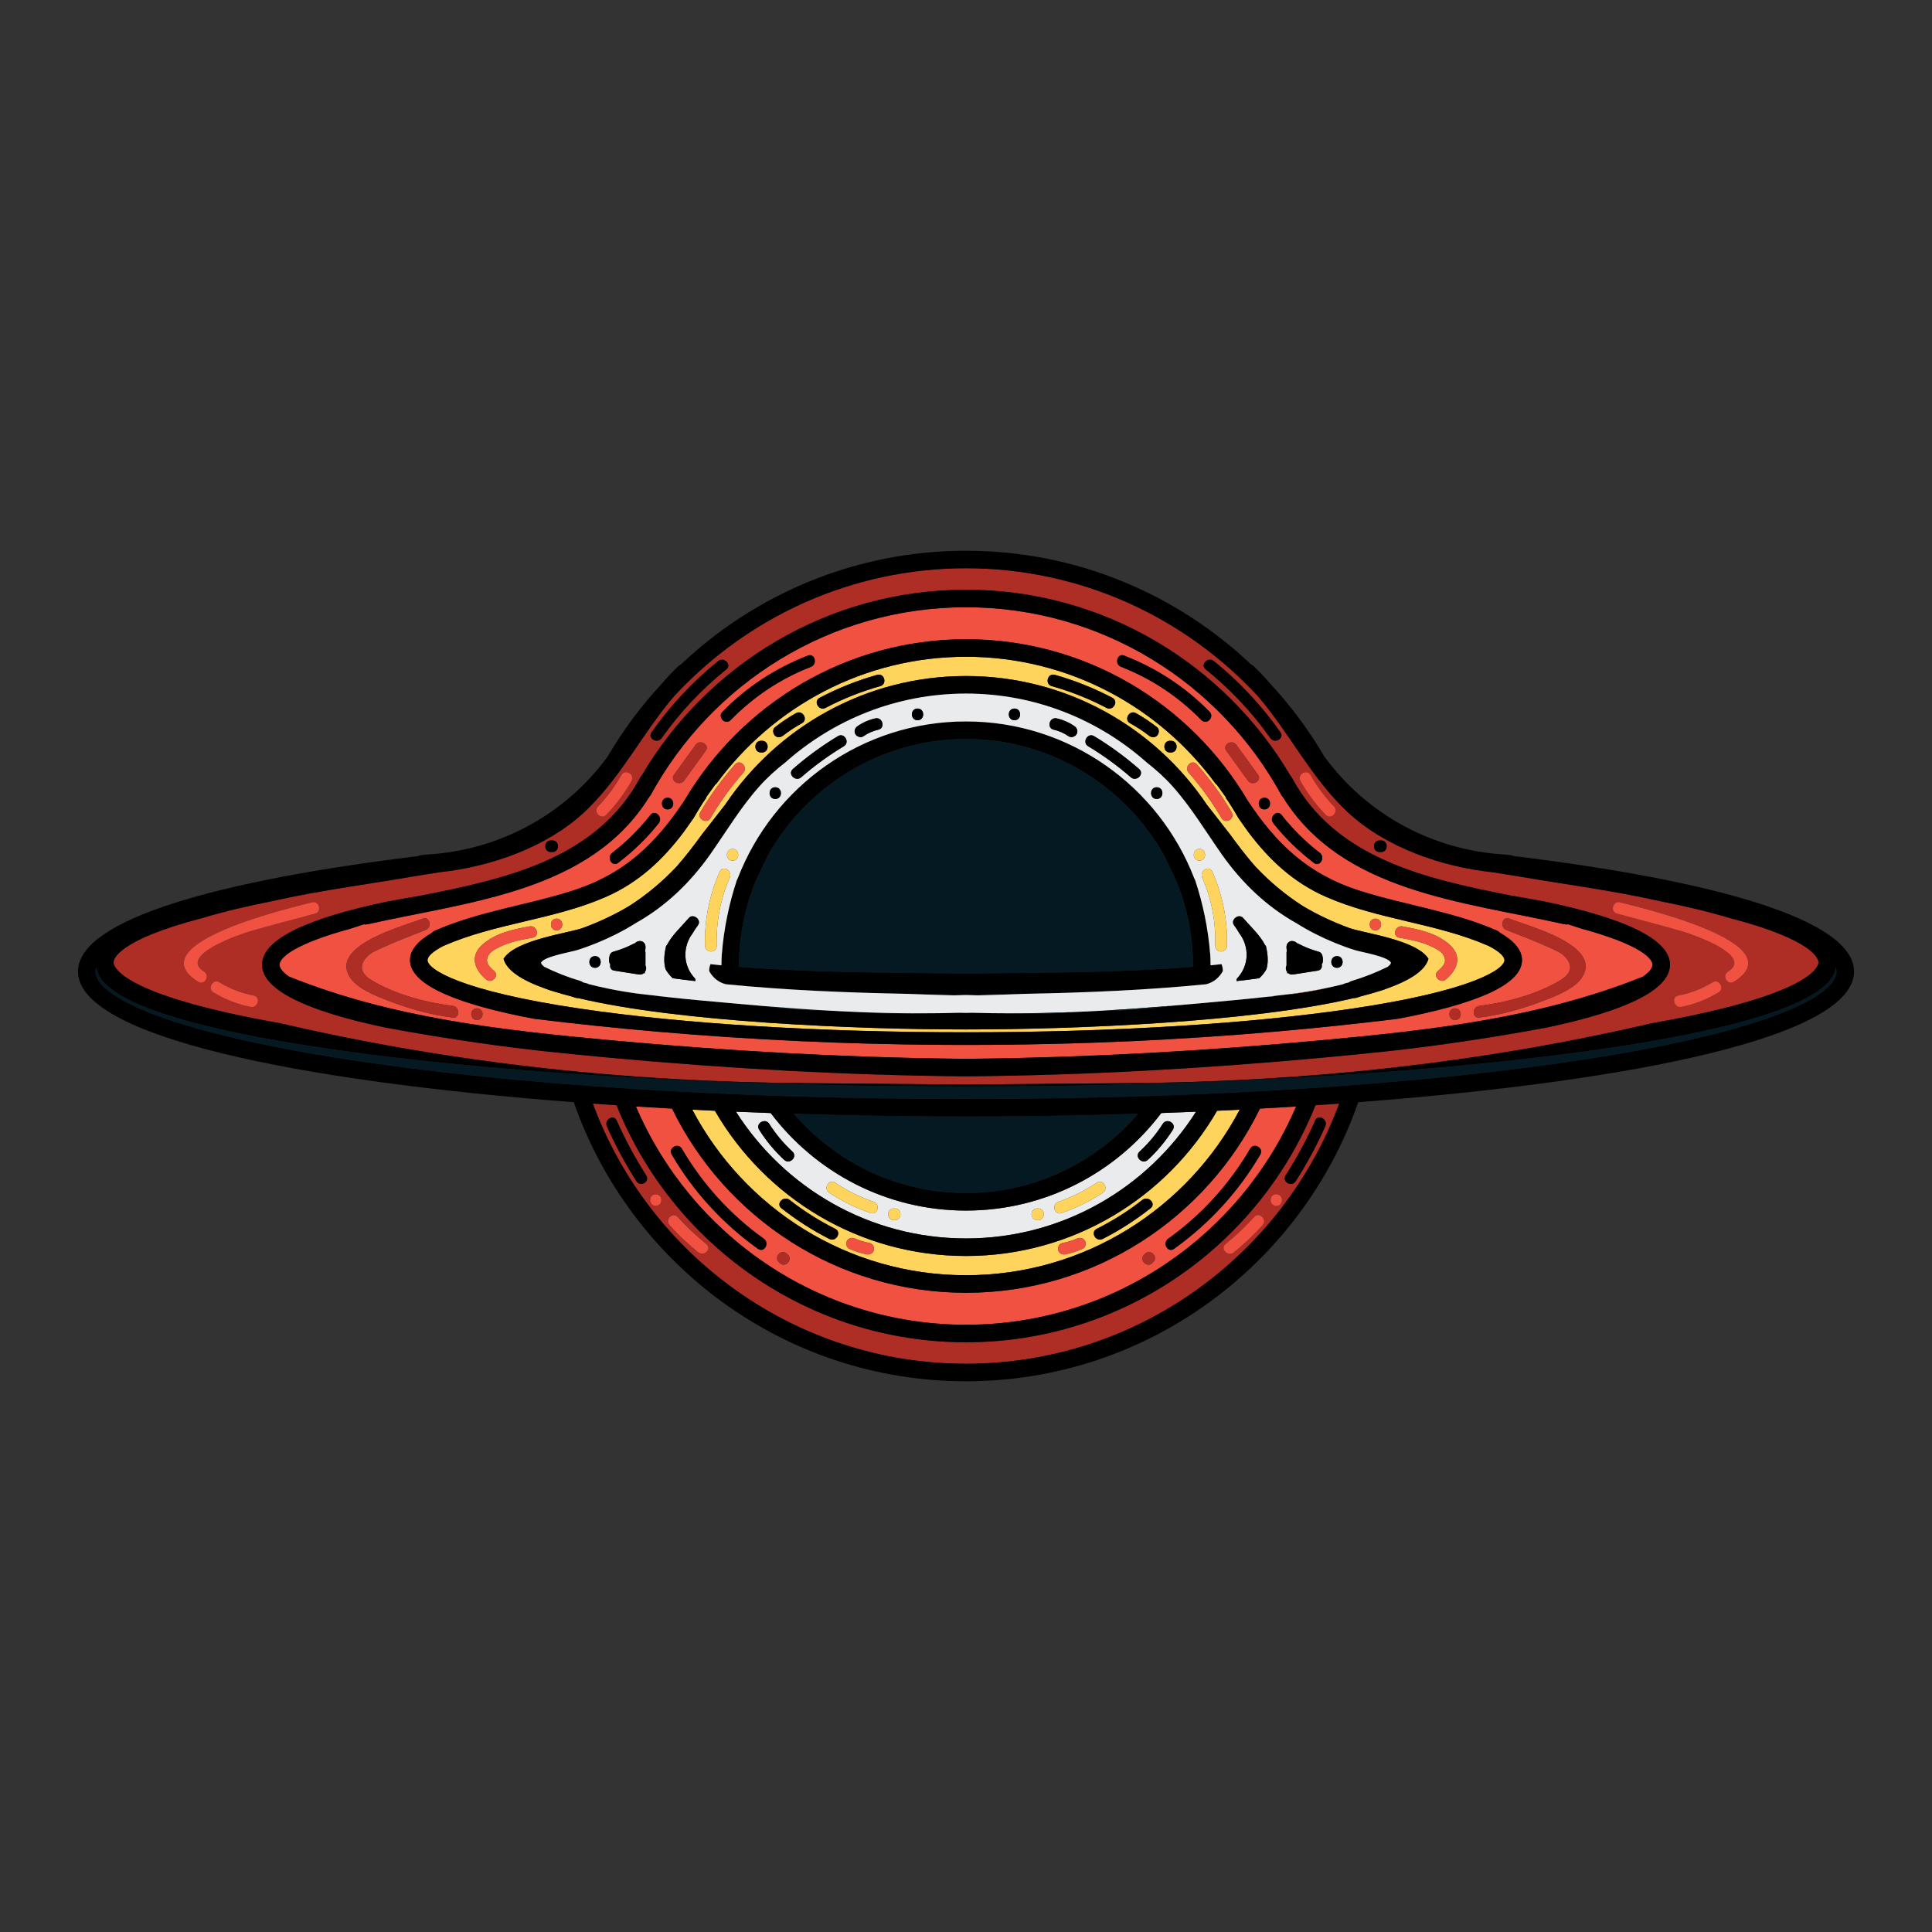 <svg xmlns="http://www.w3.org/2000/svg" id="a" width="315" height="315" viewBox="0 0 315 315"><rect x="0" y="0" width="315" height="315" fill="#333333" stroke="none"/><path d="M38.909,165.523c-1.321-.281-2.556-.56-3.711-.838,1.156.277,2.39.557,3.711.838Z" fill="none" stroke-width="0"></path><path d="M285.978,163.008c-.855.266-1.779.536-2.779.81 1-.274,1.923-.544,2.779-.81Z" fill="none" stroke-width="0"></path><path d="M290.4,161.437c-.597.246-1.252.498-1.971.755.72-.257,1.374-.509,1.971-.755Z" fill="none" stroke-width="0"></path><path d="M279.803,164.686c-1.156.277-2.39.557-3.711.838,1.321-.281,2.556-.56,3.711-.838Z" fill="none" stroke-width="0"></path><path d="M215.673,156.82c-.002-.004-.002-.009-.004-.014-0.0.002-.001.004-.001.006.001.003.004.005.005.007Z" fill="none" stroke-width="0"></path><path d="M99.332,156.813c-0-.002-.001-.004-.001-.006-.002.004-.002.009-.004.014.001-.003.004-.004.005-.007Z" fill="none" stroke-width="0"></path><path d="M31.801,163.817c-1-.274-1.923-.544-2.779-.81.855.266,1.779.536,2.779.81Z" fill="none" stroke-width="0"></path><path d="M26.571,162.192c-.72-.257-1.374-.509-1.971-.755.597.246,1.252.498,1.971.755Z" fill="none" stroke-width="0"></path><path d="M95.645,160.317c.043.013.086.026.13.038-.011-.006-.025-.009-.036-.015-.031-.008-.062-.016-.093-.024Z" fill="#ae2d24" stroke-width="0"></path><path d="M103.686,180.406c8.93,20.899,29.688,35.584,53.814,35.584s44.884-14.685,53.814-35.584c-1.949.121-3.911.236-5.885.345-8.65,17.76-26.882,30.029-47.929,30.029s-39.279-12.269-47.929-30.029c-1.974-.108-3.936-.223-5.885-.345ZM190.452,201.973c5.482-3.926,9.973-8.879,13.385-14.693.621-1.058,2.27-.099,1.647.963-3.582,6.105-8.316,11.257-14.069,15.378-1.0.716-1.953-.938-.963-1.647ZM186.533,204.576c.051-.052.103-.103.155-.155.869-.869,2.218.479,1.349,1.349-.052.051-.103.103-.155.155-.869.869-2.218-.479-1.349-1.349ZM128.312,204.422c.052.052.103.103.155.155.87.87-.48,2.218-1.349,1.349-.052-.051-.103-.103-.155-.155-.87-.869.48-2.218,1.349-1.349ZM111.163,187.28c3.412,5.814,7.903,10.767,13.385,14.693.99.709.037,2.363-.963,1.647-5.753-4.121-10.487-9.272-14.069-15.378-.623-1.062,1.026-2.021,1.647-.963Z" fill="#f05140" stroke-width="0"></path><path d="M99.139,161.2c1.733.367,3.504.665,5.293.899-.001-.016-.002-.033-.003-.049-1.774-.224-3.537-.514-5.291-.874.001.008.001.016.001.024Z" fill="#f05140" stroke-width="0"></path><path d="M112.875,180.925c8.45,16.033,25.277,26.993,44.625,26.993s36.175-10.961,44.625-26.993c-1.224.062-2.453.121-3.685.178-8.183,14.138-23.464,23.677-40.941,23.677s-32.758-9.539-40.941-23.677c-1.232-.057-2.46-.116-3.685-.178ZM178.814,200.357c2.63-1.33,5.121-2.892,7.437-4.716.954-.751,2.313.589,1.349,1.349-2.448,1.929-5.041,3.608-7.823,5.015-1.093.552-2.059-1.093-.963-1.647ZM173.197,202.671c.819-.158,1.626-.388,2.39-.727.47-.209,1.025-.137,1.305.342.238.406.131,1.095-.342,1.305-.92.409-1.856.728-2.845.919-.505.098-1.029-.142-1.173-.666-.128-.467.158-1.075.666-1.173ZM138.109,202.286c.28-.479.835-.551,1.305-.342.763.34,1.571.569,2.39.727.508.098.794.706.666,1.173-.144.524-.668.764-1.173.666-.989-.191-1.926-.511-2.845-.919-.473-.21-.58-.898-.342-1.305ZM128.749,195.641c2.316,1.825,4.807,3.387,7.437,4.716,1.097.555.13,2.2-.963,1.647-2.782-1.407-5.375-3.086-7.823-5.015-.964-.759.395-2.1,1.349-1.349Z" fill="#ffd45c" stroke-width="0"></path><path d="M125.659,181.475c-1.894-.067-3.783-.141-5.664-.22,7.887,12.408,21.746,20.664,37.505,20.664s29.618-8.257,37.505-20.664c-1.882.079-3.77.152-5.664.22-7.285,9.65-18.845,15.901-31.84,15.901s-24.556-6.251-31.84-15.901ZM185.798,187.76c1.456-1.347,2.717-2.846,3.78-4.522.656-1.034,2.307-.078,1.647.963-1.146,1.807-2.507,3.454-4.079,4.908-.9.833-2.252-.513-1.349-1.349ZM172.558,195.942c2.232-.77,4.312-1.813,6.28-3.115,1.027-.679,1.983.972.963,1.647-2.102,1.391-4.354,2.486-6.736,3.308-1.163.401-1.663-1.441-.507-1.839ZM169.112,197.028h.155c1.227,0,1.229,1.907,0,1.907h-.155c-1.227,0-1.229-1.907,0-1.907ZM145.733,197.028h.155c1.229,0,1.227,1.907,0,1.907h-.155c-1.229,0-1.227-1.907,0-1.907ZM136.162,192.827c1.968,1.302,4.048,2.345,6.28,3.115,1.155.399.656,2.24-.507,1.839-2.382-.822-4.634-1.917-6.736-3.308-1.02-.675-.064-2.326.963-1.647ZM127.853,189.109c-1.571-1.454-2.932-3.101-4.079-4.908-.66-1.041.991-1.996,1.647-.963,1.063,1.675,2.324,3.175,3.78,4.522.903.836-.449,2.182-1.349,1.349Z" fill="#eaebed" stroke-width="0"></path><path d="M157.5,158.719c12.244-.132,24.721-.115,37.012-1.089 0-.043.003-.086.003-.13,0-4.862-.952-9.503-2.663-13.76-.657-1.35-1.308-2.761-2.022-4.219-.008-.016-.01-.031-.018-.047-6.339-11.318-18.444-18.99-32.313-18.99s-25.974,7.672-32.313,18.99c-.007.016-.01.031-.018.047-.714,1.458-1.365,2.868-2.022,4.219-1.711,4.257-2.663,8.898-2.663,13.76,0,.043.003.086.003.13,12.291.974,24.768.957,37.012,1.089Z" fill="#051923" stroke-width="0"></path><path d="M150.042,165.217c-3.228.002-6.454-.065-9.678-.192,3.215.301,6.442.297,9.678.192Z" fill="#051923" stroke-width="0"></path><path d="M135.227,164.78c-3.655-.206-7.308-.467-10.959-.771,3.62.588,7.282.748,10.959.771Z" fill="#051923" stroke-width="0"></path><path d="M147.674,162.035c2.62.101,5.241.19,7.863.258.654-.018,1.309-.038,1.963-.06.654.021,1.309.041,1.963.06,2.622-.068,5.242-.157,7.863-.258-3.275.063-6.551.097-9.826.127-3.275-.03-6.551-.064-9.826-.127Z" fill="#051923" stroke-width="0"></path><path d="M18.518,156.976c.002.023.006.05.011.079.001.005.002.01.003.015.006.031.014.064.024.101.001.004.003.008.004.012.023.078.057.169.107.272.003.005.005.01.007.016.025.05.054.104.087.159.004.007.009.014.013.021.034.057.073.116.117.178.004.006.009.012.013.018.094.131.21.273.353.425.004.005.009.009.013.014.071.075.149.152.234.232.009.008.017.016.026.024.086.08.179.163.281.247.007.006.014.012.021.018.214.178.462.365.75.562.004.003.007.005.011.008.141.096.293.194.454.294.014.009.027.017.041.025.162.1.333.202.516.306.01.005.019.011.029.016.382.216.81.441,1.291.672.003.001.006.003.009.004.235.113.485.228.746.345.019.008.037.017.056.025.261.116.534.233.821.351.014.006.029.012.044.018.597.246,1.252.498,1.971.755.003.001.006.002.01.004.351.126.72.252,1.102.38.028.009.056.019.084.028.38.127.776.254,1.188.383.022.007.045.014.068.021.855.266,1.779.536,2.779.81.009.002.017.005.026.007.485.132.99.266,1.51.4.046.012.092.024.138.035.517.132,1.052.265,1.605.398.039.009.078.019.117.028,1.156.277,2.39.557,3.711.838.016.003.032.007.048.01.639.136,1.302.272,1.981.408.069.014.137.028.207.041.67.133,1.359.267,2.069.4.069.013.14.026.21.039.735.138,1.487.275,2.266.412.001 0.0.002 0.0.003.001,28.162,6.562,56.794,9.591,85.737,9.766,8.661.053,17.36.167,26.072.235,8.712-.068,17.411-.183,26.072-.235,28.942-.176,57.575-3.204,85.737-9.766.001-0.0.002-0.0.003-.001.779-.138,1.531-.275,2.266-.412.07-.013.14-.026.21-.039.71-.134,1.399-.267,2.069-.4.069-.014.138-.028.207-.041.68-.136,1.342-.272,1.981-.408.016-.003.031-.007.048-.01,1.321-.281,2.556-.56,3.711-.838.039-.009.078-.019.117-.028.553-.133,1.088-.266,1.605-.398.046-.012.092-.024.138-.035.521-.134,1.026-.267,1.51-.4.009-.002.017-.005.026-.007 1-.274,1.923-.544,2.779-.81.022-.007.045-.014.068-.021.412-.129.807-.256,1.188-.383.028-.009.056-.019.084-.028.382-.128.751-.255,1.102-.38.004-.001.007-.003.01-.004.72-.257,1.374-.509,1.971-.755.014-.006.029-.012.043-.018.287-.119.56-.236.821-.351.019-.008.037-.017.056-.025.261-.116.51-.231.746-.345.003-.001.006-.003.009-.004.481-.232.909-.456,1.291-.672.01-.005.02-.011.029-.016.183-.104.354-.206.516-.306.014-.009.027-.017.041-.025.161-.1.313-.198.454-.294.004-.003.007-.005.011-.008.288-.197.536-.384.75-.562.007-.006.014-.012.021-.018.101-.085.195-.167.281-.247.009-.008.018-.016.026-.024.085-.08.163-.157.233-.232.005-.005.009-.009.013-.014.143-.152.26-.294.353-.425.004-.006.009-.012.013-.018.044-.062.082-.121.117-.178.004-.007.009-.014.013-.021.033-.056.062-.109.087-.159.003-.005.005-.01.007-.016.05-.103.084-.194.107-.272.001-.004.003-.008.004-.012.01-.037.018-.07.024-.101.001-.005.002-.01.003-.015.005-.029.009-.056.011-.079 0-.004.001-.006.001-.01.002-.023.003-.044.003-.06,0-.471-.557-3.597-14.438-7.218-3.706-1.106-7.471-1.978-11.27-2.732-4.137-.934-8.336-1.67-12.561-2.346-2.322-.372-4.646-.737-6.969-1.107-2.626-.445-5.255-.871-7.886-1.285-8.383-.893-17.389-4.053-23.525-9.7-.091-.083-.175-.172-.264-.256-.218-.204-.433-.41-.64-.621-5.412-5.372-8.888-12.342-13.833-18.117-11.855-12.823-28.803-20.871-47.601-20.871s-35.746,8.048-47.601,20.871c-4.945,5.775-8.421,12.744-13.833,18.117-.207.21-.422.417-.64.621-.089.084-.173.173-.264.256-6.136,5.648-15.142,8.807-23.525,9.7-2.631.414-5.26.839-7.886,1.285-2.323.369-4.646.735-6.969,1.107-4.225.676-8.424,1.413-12.561,2.346-3.799.754-7.564,1.626-11.27,2.732-13.881,3.622-14.438,6.747-14.438,7.218,0,.017.001.037.003.06 0.0.004.001.006.001.01ZM40.856,164.167c-2.15-.427-4.181-1.226-6.054-2.364-1.049-.637-.089-2.286.963-1.647,1.747,1.062,3.594,1.774,5.598,2.172,1.205.239.692,2.078-.507,1.839ZM280.198,161.803c-1.873,1.139-3.904,1.937-6.054,2.364-1.199.238-1.712-1.6-.507-1.839,2.004-.398,3.852-1.11,5.598-2.172,1.052-.639,2.011,1.01.963,1.647ZM264.149,147.122c2.623.71,28.704,6.621,18.547,12.944-1.045.651-2.004-.999-.963-1.647,4.309-2.683-6.019-6.148-7.485-6.574-3.517-1.023-7.071-1.927-10.607-2.884-1.183-.32-.681-2.161.507-1.839ZM224.944,137.021h.232c1.227,0,1.229,1.907,0,1.907h-.232c-1.227,0-1.229-1.907,0-1.907ZM213.678,126.372c1.059,1.873,2.327,3.58,3.82,5.129.852.884-.495,2.235-1.349,1.349-1.602-1.662-2.982-3.506-4.118-5.515-.605-1.07,1.042-2.033,1.647-.963ZM197.917,107.782c4.158,3.357,7.769,7.242,10.852,11.606.71,1.005-.944,1.959-1.647.963-2.988-4.23-6.525-7.968-10.553-11.22-.955-.771.402-2.113,1.349-1.349ZM106.231,119.388c3.083-4.364,6.693-8.249,10.852-11.606.947-.765,2.304.578,1.349,1.349-4.028,3.252-7.565,6.99-10.553,11.22-.703.996-2.357.042-1.647-.963ZM97.502,131.501c1.493-1.549,2.761-3.256,3.82-5.129.605-1.07,2.252-.107,1.647.963-1.136,2.009-2.517,3.853-4.118,5.515-.854.886-2.201-.465-1.349-1.349ZM89.824,137.021h.232c1.229,0,1.227,1.907,0,1.907h-.232c-1.229,0-1.227-1.907,0-1.907ZM62.99,147.025c1.91-.359,3.823-.7,5.739-1.028,13.938-2.733,28.603-6.058,35.672-19.264.071-.132.155-.237.244-.33,10.683-18.089,30.37-30.256,52.856-30.256s42.173,12.167,52.856,30.256c.089.093.173.198.244.33,7.068,13.206,21.734,16.531,35.672,19.264,1.916.327,3.829.668,5.739,1.028,12.311,2.58,20.272,5.957,20.272,10.271,0,.278-.036.551-.101.821-.022.091-.065.18-.095.271-.057.177-.113.354-.198.527-.052.106-.125.21-.187.316-.091.154-.179.308-.291.459-.083.111-.183.221-.278.331-.121.141-.24.283-.38.422-.113.113-.241.223-.366.334-.149.132-.299.265-.465.395-.143.112-.298.223-.453.334-.176.125-.355.25-.546.374-.172.111-.353.221-.538.33-.201.119-.406.237-.622.354-.201.11-.409.218-.622.326-.224.113-.455.225-.693.336-.23.108-.464.215-.706.321-.245.107-.499.213-.756.319-.259.106-.519.212-.791.317-.263.101-.537.201-.811.3-.289.105-.577.21-.878.313-.279.096-.57.189-.859.283-.319.103-.635.208-.966.309-.287.088-.588.174-.885.261-.355.104-.705.208-1.073.31-.281.078-.576.153-.865.23-.403.107-.8.215-1.216.32-.202.051-.415.1-.621.15-1.205.295-2.454.583-3.764.86-5.122.962-10.265,1.801-15.424,2.537-7.147,1.046-14.356,1.763-21.538,2.422-19.216,1.765-38.5,2.837-57.798,3.016-19.297-.18-38.582-1.251-57.798-3.016-7.183-.66-14.392-1.377-21.538-2.422-5.159-.736-10.302-1.574-15.424-2.537-1.31-.277-2.559-.565-3.764-.86-.205-.05-.419-.099-.621-.15-.417-.105-.813-.213-1.216-.32-.288-.077-.584-.152-.865-.23-.367-.102-.718-.206-1.073-.31-.296-.087-.597-.173-.885-.261-.331-.102-.647-.206-.966-.309-.289-.094-.581-.187-.859-.283-.301-.103-.589-.208-.878-.313-.274-.1-.548-.199-.811-.3-.272-.104-.532-.211-.791-.317-.257-.105-.511-.211-.756-.319-.242-.106-.476-.213-.706-.321-.237-.111-.469-.223-.693-.336-.213-.108-.421-.216-.622-.326-.215-.117-.421-.235-.622-.354-.185-.109-.366-.219-.538-.33-.191-.123-.37-.248-.546-.374-.155-.111-.31-.221-.453-.334-.166-.13-.316-.263-.465-.395-.125-.111-.253-.222-.366-.334-.14-.139-.259-.28-.38-.422-.094-.11-.195-.219-.278-.331-.112-.151-.2-.305-.291-.459-.062-.105-.135-.209-.187-.316-.085-.174-.141-.351-.198-.527-.029-.091-.073-.179-.095-.271-.065-.27-.101-.543-.101-.821,0-4.314,7.962-7.691,20.272-10.271ZM50.851,147.122c1.188-.322,1.691,1.519.507,1.839-3.535.957-7.09,1.861-10.607,2.884-1.465.426-11.794,3.891-7.485,6.574,1.041.648.082,2.298-.963,1.647-10.157-6.323,15.924-12.235,18.547-12.944Z" fill="#ae2d24" stroke-width="0"></path><path d="M47.115,159.225c.005.002.01.002.016.005,16.757,6.751,34.719,8.748,52.571,10.387,18.61,1.709,37.284,2.768,55.972,2.997.609.007,1.217.006,1.826.012.609-.006,1.217-.005,1.826-.012,18.688-.228,37.362-1.288,55.972-2.997,17.852-1.64,35.814-3.636,52.571-10.387.006-.002.011-.003.016-.005,1.088-.76,1.537-1.421,1.537-1.929,0-1.273-2.802-3.503-11.53-5.872-.741-.249-1.484-.49-2.23-.722-.191.038-.4.038-.626-.013-16.534-3.725-36.258-5.225-45.888-20.756-.071-.088-.142-.176-.214-.265-9.912-18.245-29.25-30.659-51.434-30.659s-41.521,12.414-51.434,30.659c-.071.088-.142.177-.214.265-9.63,15.531-29.354,17.031-45.888,20.756-.226.051-.436.051-.626.013-.746.233-1.489.473-2.23.722-8.728,2.369-11.53,4.6-11.53,5.872,0,.508.449,1.168,1.537,1.929ZM77.761,166.303c-1.229,0-1.227-1.907,0-1.907,1.229,0,1.227,1.907,0,1.907ZM237.239,166.303c-1.227,0-1.229-1.907,0-1.907,1.227,0,1.229,1.907,0,1.907ZM246.094,149.774c2.873,1.164,14.272,4.072,12.181,8.959-.907,2.119-3.839,3.338-5.809,4.122-3.609,1.436-7.419,2.586-11.278,3.052-1.216.147-1.205-1.762,0-1.907,4.297-.52,9.486-1.901,13.215-4.179,1.667-1.018,2.201-2.287.769-3.829-.677-.729-1.788-1.137-2.679-1.552-2.247-1.046-4.61-1.896-6.907-2.827-1.123-.455-.632-2.301.507-1.839ZM208.946,132.868c1.824,2.308,3.903,4.392,6.243,6.177.963.735.014,2.392-.963,1.647-2.478-1.89-4.696-4.029-6.629-6.475-.753-.953.588-2.312,1.349-1.349ZM206.153,130.061c1.227,0,1.229,1.907,0,1.907-1.227,0-1.229-1.907,0-1.907ZM201.588,121.447c1.173,1.622,2.345,3.244,3.518,4.866.72.996-.934,1.95-1.647.963-1.172-1.622-2.345-3.244-3.517-4.866-.72-.996.934-1.949,1.647-.963ZM183.289,106.887c5.289,2.059,9.96,5.111,13.931,9.169.859.878-.488,2.228-1.349,1.349-3.735-3.817-8.111-6.741-13.09-8.678-1.131-.441-.639-2.286.507-1.839ZM117.78,116.056c3.971-4.058,8.643-7.11,13.931-9.169,1.147-.446,1.639,1.399.507,1.839-4.978,1.938-9.355,4.862-13.09,8.678-.86.879-2.208-.471-1.349-1.349ZM109.895,126.313c1.173-1.622,2.345-3.244,3.518-4.866.713-.987,2.367-.034,1.647.963-1.173,1.622-2.345,3.244-3.517,4.866-.713.987-2.367.034-1.647-.963ZM108.847,130.061c1.229,0,1.227,1.907,0,1.907-1.229,0-1.227-1.907,0-1.907ZM99.811,139.045c2.34-1.785,4.419-3.869,6.243-6.177.761-.963,2.102.396,1.349,1.349-1.933,2.446-4.152,4.585-6.629,6.475-.977.745-1.926-.912-.963-1.647ZM70.925,151.726c7.212-3.147,14.957-4.127,22.404-6.504,8.445-2.695,13.578-7.634,18.274-14.736,9.278-15.704,26.373-26.267,45.897-26.267s36.618,10.562,45.897,26.267c4.697,7.101,9.829,12.04,18.274,14.736,7.447,2.376,15.192,3.357,22.404,6.504.21.092.372.211.49.347,2.302,1.336,3.59,2.822,3.59,4.471,0,4.158-8.148,7.289-20.246,9.565-6.718.821-13.45,1.527-20.192,2.11-15.384,1.33-30.82,2.041-46.261,2.138-1.316.008-2.636.012-3.956.015-1.32-.003-2.64-.006-3.956-.015-15.441-.098-30.877-.809-46.261-2.138-6.742-.583-13.475-1.289-20.192-2.11-12.098-2.276-20.246-5.407-20.246-9.565,0-1.649,1.288-3.135,3.59-4.471.118-.136.28-.255.49-.347ZM68.906,149.774c1.139-.462,1.63,1.384.507,1.839-2.297.931-4.66,1.781-6.907,2.827-.891.415-2.002.823-2.679,1.552-1.432,1.542-.897,2.811.769,3.829,3.73,2.278,8.918,3.659,13.215,4.179,1.205.146,1.216,2.054,0,1.907-3.859-.467-7.669-1.616-11.278-3.052-1.97-.784-4.903-2.003-5.809-4.122-2.091-4.886,9.308-7.795,12.181-8.959Z" fill="#f05140" stroke-width="0"></path><path d="M107.326,162.434c.55.056,1.096.099,1.644.148-.55-.062-1.099-.127-1.647-.194.002.015.002.031.004.047Z" fill="#ffd45c" stroke-width="0"></path><path d="M94.617,164.458c16.785,2.482,39.117,3.848,62.883,3.848s46.097-1.366,62.883-3.848c19.705-2.913,24.912-6.45,24.912-7.913,0-.54-.718-1.362-2.61-2.331-.018-.007-.035-.009-.053-.017-8.479-3.7-17.923-4.244-26.393-7.954-5.435-2.381-9.337-6.109-12.699-10.566-.54-.742-1.071-1.492-1.593-2.248-.52-.88-1.032-1.768-1.595-2.626-.146-.223-.305-.438-.456-.657-.01-.051-.027-.102-.031-.152-.455-.641-.913-1.284-1.38-1.933-.096-.133-.206-.235-.321-.323-9.183-12.513-23.987-20.657-40.663-20.657s-31.48,8.143-40.663,20.657c-.115.088-.225.19-.321.323-.467.648-.925,1.292-1.38,1.933-.004.05-.021.101-.031.152-.152.219-.31.434-.456.657-.562.859-1.075,1.746-1.595,2.626-.522.756-1.053,1.506-1.593,2.248-3.362,4.458-7.264,8.186-12.699,10.566-8.47,3.71-17.914,4.254-26.393,7.954-.018.008-.035.01-.053.017-1.892.969-2.61,1.791-2.61,2.331,0,1.463,5.206,5,24.912,7.913ZM228.647,151.041c2.705.491,5.541,1.078,7.666,2.95,2.111,1.86,1.392,4.007-.533,5.679-.923.801-2.278-.542-1.349-1.349.872-.757,1.6-1.491.873-2.664-.423-.682-1.657-1.231-2.367-1.536-1.521-.653-3.176-.947-4.796-1.24-1.206-.219-.695-2.058.507-1.839ZM224.248,149.78c1.227,0,1.229,1.907,0,1.907-1.227,0-1.229-1.907,0-1.907ZM195.148,124.621c2.134,2.421,4.027,5.019,5.664,7.801.624,1.06-1.024,2.021-1.647.963-1.556-2.643-3.337-5.114-5.366-7.415-.809-.918.535-2.272,1.349-1.349ZM190.764,120.781h.155c1.227,0,1.229,1.907,0,1.907h-.155c-1.227,0-1.229-1.907,0-1.907ZM185.213,116.275c1.215.674,2.354,1.449,3.447,2.305.409.32.329,1.012,0,1.349-.396.405-.945.316-1.349,0-.963-.753-1.993-1.415-3.061-2.007-1.074-.596-.113-2.243.963-1.647ZM171.984,110.029c3.259.916,6.383,2.166,9.379,3.74,1.087.571.124,2.218-.963,1.647-2.855-1.5-5.819-2.674-8.923-3.547-1.18-.332-.678-2.173.507-1.839ZM133.637,113.769c2.996-1.574,6.12-2.823,9.379-3.74,1.186-.333,1.687,1.508.507,1.839-3.104.873-6.069,2.048-8.923,3.547-1.087.571-2.05-1.076-.963-1.647ZM126.34,118.58c1.094-.856,2.232-1.631,3.447-2.305,1.075-.596,2.037,1.052.963,1.647-1.068.592-2.099,1.254-3.061,2.007-.403.316-.953.405-1.349,0-.329-.337-.409-1.029,0-1.349ZM124.081,120.781h.155c1.229,0,1.227,1.907,0,1.907h-.155c-1.229,0-1.227-1.907,0-1.907ZM114.188,132.422c1.637-2.781,3.53-5.38,5.664-7.801.814-.923,2.158.431,1.349,1.349-2.029,2.301-3.81,4.771-5.366,7.415-.623,1.058-2.271.097-1.647-.963ZM102.624,147.696c2.771-1.776,5.333-3.908,7.669-6.382,1.51-1.705,2.875-3.515,4.224-5.36,1.256-1.587,2.471-3.178,3.703-4.739,8.494-12.652,22.929-20.996,39.279-20.996s30.785,8.344,39.279,20.996c1.232,1.561,2.447,3.151,3.703,4.739,1.35,1.845,2.714,3.655,4.224,5.36,2.337,2.474,4.899,4.605,7.669,6.382,2.399,1.438,4.946,2.627,7.57,3.593,2.325.856,11.019,1.925,12.952,5.035-.502,1.883-2.938,3.479-6.713,4.828-.576.225-1.102.399-1.531.512-.869.272-1.8.531-2.776.781-.234.073-.461.162-.696.231-.167.049-.322.06-.47.056-16.345,3.902-45.267,5.115-63.213,5.115s-46.868-1.213-63.213-5.115c-.148.005-.303-.007-.47-.056-.235-.069-.462-.158-.696-.231-.976-.25-1.907-.51-2.776-.781-.429-.113-.955-.287-1.531-.512-3.774-1.349-6.211-2.946-6.713-4.828,1.933-3.11,10.627-4.179,12.952-5.035,2.624-.966,5.171-2.155,7.57-3.593ZM90.752,149.78c1.229,0,1.227,1.907,0,1.907-1.229,0-1.227-1.907,0-1.907ZM78.688,153.991c2.125-1.872,4.96-2.459,7.666-2.95,1.202-.218,1.713,1.621.507,1.839-1.621.294-3.275.587-4.796,1.24-.71.305-1.944.854-2.367,1.536-.727,1.174.001,1.907.873,2.664.929.807-.426,2.15-1.349,1.349-1.926-1.672-2.644-3.82-.533-5.679Z" fill="#ffd45c" stroke-width="0"></path><path d="M66.845,156.545c0,4.158,8.148,7.289,20.246,9.565,6.718.821,13.45,1.527,20.192,2.11,15.384,1.33,30.82,2.041,46.261,2.138,1.316.008,2.636.012,3.956.015,1.32-.003,2.64-.006,3.956-.015,15.441-.098,30.877-.809,46.261-2.138,6.742-.583,13.475-1.289,20.192-2.11,12.098-2.276,20.246-5.407,20.246-9.565,0-1.649-1.288-3.135-3.59-4.471-.118-.136-.28-.255-.49-.347-7.212-3.147-14.957-4.127-22.404-6.504-8.445-2.695-13.578-7.634-18.274-14.736-9.278-15.704-26.373-26.267-45.897-26.267s-36.618,10.562-45.897,26.267c-4.697,7.101-9.829,12.04-18.274,14.736-7.447,2.376-15.192,3.357-22.404,6.504-.21.092-.372.211-.49.347-2.302,1.336-3.59,2.822-3.59,4.471ZM72.316,154.214c.018-.007.035-.009.053-.017,8.479-3.7,17.923-4.244,26.393-7.954,5.435-2.381,9.337-6.109,12.699-10.566.54-.742,1.071-1.492,1.593-2.248.52-.88,1.032-1.768,1.595-2.626.146-.223.305-.438.456-.657.01-.051.027-.102.031-.152.455-.641.913-1.284,1.38-1.933.096-.133.206-.235.321-.323,9.183-12.513,23.987-20.657,40.663-20.657s31.48,8.143,40.663,20.657c.115.088.225.19.321.323.467.648.925,1.292,1.38,1.933.004.05.021.101.031.152.152.219.31.434.456.657.562.859,1.075,1.746,1.595,2.626.522.756,1.053,1.506,1.593,2.248,3.362,4.458,7.264,8.186,12.699,10.566,8.47,3.71,17.914,4.254,26.393,7.954.018.008.035.01.053.017,1.892.969,2.61,1.791,2.61,2.331,0,1.463-5.206,5-24.912,7.913-16.785,2.482-39.117,3.848-62.883,3.848s-46.097-1.366-62.883-3.848c-19.705-2.913-24.912-6.45-24.912-7.913,0-.54.718-1.362,2.61-2.331Z" fill="#000" stroke-width="0"></path><path d="M120.143,143.481c-1.292,3.901-2.119,7.902-2.45,12.042-.003.033-.013.061-.019.092-.027.588-.046,1.177-.048,1.772-.596-.055-1.189-.127-1.784-.189-.154.369-.231.752-.217,1.134.574,1.031,1.442,1.812,2.713,2.144,9.743.964,19.534,1.369,29.336,1.558,3.275.063,6.551.097,9.826.127,3.275-.03,6.551-.064,9.826-.127,9.802-.189,19.593-.594,29.336-1.558,1.27-.332,2.138-1.113,2.713-2.144.014-.382-.063-.766-.217-1.134-.595.062-1.188.133-1.784.189-.002-.594-.02-1.184-.048-1.772-.005-.032-.016-.059-.019-.092-.331-4.139-1.158-8.141-2.45-12.042-.049-.1-.101-.197-.149-.298-5.766-14.934-20.265-25.56-37.208-25.56s-31.442,10.626-37.208,25.56c-.048.1-.101.198-.149.298ZM123.148,143.741c.657-1.35,1.308-2.761,2.022-4.219.008-.016.01-.031.018-.047,6.339-11.318,18.444-18.99,32.313-18.99s25.974,7.672,32.313,18.99c.007.016.01.031.018.047.714,1.458,1.365,2.868,2.022,4.219,1.711,4.257,2.663,8.898,2.663,13.76,0,.043-.003.086-.003.13-12.291.974-24.768.957-37.012,1.089-12.244-.132-24.721-.115-37.012-1.089-0-.043-.003-.086-.003-.13,0-4.862.952-9.503,2.663-13.76Z" fill="#000" stroke-width="0"></path><path d="M82.102,156.323c.502,1.883,2.938,3.479,6.713,4.828.576.225,1.102.399,1.531.512.869.272,1.8.531,2.776.781.234.073.461.162.696.231.167.049.322.06.47.056,16.345,3.902,45.267,5.115,63.213,5.115s46.868-1.213,63.213-5.115c.148.005.303-.007.47-.056.235-.069.462-.158.696-.231.976-.25,1.907-.51,2.776-.781.429-.113.955-.287,1.531-.512,3.774-1.349,6.211-2.946,6.713-4.828-1.933-3.11-10.627-4.179-12.952-5.035-2.624-.966-5.171-2.155-7.57-3.593-2.771-1.776-5.333-3.908-7.669-6.382-1.51-1.705-2.875-3.515-4.224-5.36-1.256-1.587-2.471-3.178-3.703-4.739-8.494-12.652-22.929-20.996-39.279-20.996s-30.785,8.344-39.279,20.996c-1.232,1.561-2.447,3.151-3.703,4.739-1.35,1.845-2.714,3.655-4.224,5.36-2.337,2.474-4.899,4.605-7.669,6.382-2.399,1.438-4.946,2.627-7.57,3.593-2.325.856-11.019,1.925-12.952,5.035ZM88.216,156.954c.008.017.008.016.002-.004.002-.003.003-.006.004-.009.001.004.002.008.002.012.001-.01 0-.009.001-.018.523-.995,4.771-1.684,5.846-2.019,2.201-.686,4.35-1.577,6.409-2.613,1.106-.557,2.176-1.167,3.217-1.819,4.74-2.659,8.822-6.501,12.163-11.272,2.61-3.727,4.965-7.669,8.015-11.067,1.278-1.424,2.687-2.677,4.168-3.838,7.846-6.972,18.159-11.225,29.456-11.225s21.61,4.253,29.456,11.225c1.482,1.161,2.89,2.413,4.168,3.838,3.05,3.398,5.405,7.34,8.015,11.067,3.341,4.771,7.423,8.614,12.163,11.272,1.04.652,2.11,1.262,3.217,1.819,2.059,1.037,4.208,1.927,6.409,2.613,1.075.335,5.323,1.024,5.846,2.019 0.0.009,0,.008.001.018.001-.004.002-.008.002-.012.002.003.003.006.004.009-.006.02-.006.021.002.004.001.002.002.004.003.005-.031.077-.059.155-.08.234-.086.1-.183.202-.318.315-.038.032-.066.071-.098.107-1.881.921-3.824,1.704-5.867,2.301-.199.058-.362.148-.499.255-.19.047-.379.099-.569.145-.043.013-.086.026-.13.038-.101.054-.206.103-.332.135-1.007.254-2.018.478-3.031.686-.001.008-.001.016-.001.024-1.733.367-3.504.665-5.293.899.001-.016.002-.033.003-.049-.672.085-1.344.169-2.019.234-.291.037-.583.068-.875.103-.002.015-.002.031-.004.047-.55.056-1.096.099-1.644.148-3.351.375-6.719.663-10.074.971-1.741.16-3.482.311-5.224.456-3.62.588-7.282.748-10.959.771-1.712.096-3.424.178-5.137.245-3.215.301-6.442.297-9.678.192-2.149-.002-4.298-.024-6.449-.094-.336.008-.672.016-1.009.025-.336-.009-.672-.017-1.009-.025-2.151.071-4.3.093-6.449.094-3.236.105-6.463.109-9.678-.192-1.713-.067-3.425-.149-5.137-.245-3.677-.023-7.339-.184-10.959-.771-1.742-.145-3.483-.297-5.224-.456-3.356-.308-6.723-.596-10.074-.971-.548-.049-1.093-.092-1.644-.148-.002-.015-.002-.031-.004-.047-.291-.035-.584-.066-.875-.103-.675-.066-1.347-.149-2.019-.234.001.016.002.033.003.049-1.79-.233-3.56-.532-5.293-.899-.001-.008-.001-.016-.001-.024-1.013-.208-2.024-.431-3.031-.686-.126-.032-.231-.081-.332-.135-.043-.012-.086-.026-.13-.038-.19-.046-.379-.098-.569-.145-.137-.107-.3-.197-.499-.255-2.042-.598-3.985-1.38-5.867-2.301-.033-.036-.06-.075-.098-.107-.135-.113-.233-.215-.318-.315-.021-.079-.049-.157-.08-.234.001-.002.002-.004.003-.005Z" fill="#000" stroke-width="0"></path><path d="M88.612,157.508c.038.032.066.071.098.107,1.881.921,3.824,1.704,5.867,2.301.199.058.362.148.499.255.19.047.379.099.569.145.031.008.062.016.093.024.011.006.025.009.036.015.101.054.206.103.332.135,1.007.254,2.018.478,3.031.686,1.754.36,3.518.65,5.291.874.672.085,1.344.169,2.019.234.291.037.583.068.875.103.549.067,1.098.133,1.647.194,3.351.375,6.719.663,10.074.971,1.741.16,3.482.311,5.224.456,3.651.304,7.304.565,10.959.771,1.712.096,3.424.178,5.137.245,3.224.126,6.45.194,9.678.192,2.149-.002,4.298-.024,6.449-.094.336.008.672.016,1.009.025.336-.009.672-.017,1.009-.025,2.151.071,4.3.093,6.449.094,3.228.002,6.454-.065,9.678-.192,1.713-.067,3.425-.149,5.137-.245,3.655-.206,7.308-.467,10.959-.771,1.742-.145,3.483-.297,5.224-.456,3.356-.308,6.723-.596,10.074-.971.55-.062,1.099-.127,1.647-.194.291-.035.584-.066.875-.103.675-.066,1.347-.149,2.019-.234,1.774-.224,3.537-.514,5.291-.874,1.013-.208,2.024-.431,3.031-.686.126-.032.231-.081.332-.135.011-.006.025-.009.036-.015.031-.008.062-.016.093-.024.19-.046.379-.098.569-.145.137-.107.3-.197.499-.255,2.042-.598,3.985-1.38,5.867-2.301.033-.036.06-.075.098-.107.135-.113.233-.215.318-.315.021-.079.049-.157.08-.234-.001-.002-.002-.004-.003-.005-.008.017-.008.016-.002-.004-.002-.003-.003-.006-.004-.009-.001.004-.002.008-.002.012-.001-.01-0-.009-.001-.018-.523-.995-4.771-1.684-5.846-2.019-2.201-.686-4.35-1.577-6.409-2.613-1.106-.557-2.176-1.167-3.217-1.819-4.74-2.659-8.822-6.501-12.163-11.272-2.61-3.727-4.965-7.669-8.015-11.067-1.278-1.424-2.687-2.677-4.168-3.838-7.846-6.972-18.159-11.225-29.456-11.225s-21.61,4.253-29.456,11.225c-1.482,1.161-2.89,2.413-4.168,3.838-3.05,3.398-5.405,7.34-8.015,11.067-3.341,4.771-7.423,8.614-12.163,11.272-1.04.652-2.11,1.262-3.217,1.819-2.059,1.037-4.208,1.927-6.409,2.613-1.075.335-5.323,1.024-5.846,2.019-0.0.009,0,.008-.001.018-.001-.004-.002-.008-.002-.012-.002.003-.003.006-.004.009.006.02.006.021-.002.004-.001.002-.002.004-.003.005.031.077.059.155.08.234.086.1.183.202.318.315ZM217.984,155.889c1.227,0,1.229,1.907,0,1.907-1.227,0-1.229-1.907,0-1.907ZM209.762,157.421v-2.125c0-.084.028-.149.045-.222-.016-.149-.022-.299-.043-.448-.071-.509.124-1.024.666-1.173.338-.093.794.043,1.028.337.068.02.135.024.204.061,1.018.542,2.07.96,3.18,1.272.017.005.024.017.04.022.48.071.728.452.753.853.027.084.05.171.054.272 0.0.139 0.0.278 0.0.417,0,.044-.015.077-.021.118.002.004.002.009.004.014.009.021.01.045.018.067-.013.005-.026.012-.039.018-.034.129-.084.244-.157.339.105.446-.069.921-.654,1.012-1.34.209-2.68.419-4.02.628-.333.052-.607-.052-.808-.23-.056.013-.113.023-.17.036.02-.056.028-.116.047-.173-.254-.321-.325-.775-.128-1.097ZM202.69,149.678c1.125,1.318,2.768,2.793,3.607,4.479.029.01.058.021.087.031.319,1.288.451,2.645.104,3.828-.309.554-.709,1.053-1.179,1.479-1.229.175-2.462.326-3.692.465-.011-.128.001-.26.039-.392,2.027-2.101,2.077-5.172.434-7.372-.273-.465-.577-.918-.898-1.363-.63-.872.796-1.978,1.498-1.156ZM197.659,142.115c1.687,3.861,2.507,7.883,2.391,12.098-.034,1.225-1.941,1.23-1.907,0,.106-3.863-.582-7.591-2.13-11.135-.487-1.114,1.156-2.086,1.647-.963ZM195.559,138.413c1.227,0,1.229,1.907,0,1.907-1.227,0-1.229-1.907,0-1.907ZM188.599,128.36c1.227,0,1.229,1.907,0,1.907-1.227,0-1.229-1.907,0-1.907ZM178.384,120.026c2.603,1.57,5.048,3.36,7.339,5.358.927.808-.427,2.153-1.349,1.349-2.171-1.893-4.487-3.573-6.953-5.059-1.05-.633-.092-2.283.963-1.647ZM172.299,117.129c1.035.235,2.018.664,2.89,1.269.423.293.617.836.342,1.305-.245.418-.88.637-1.305.342-.754-.523-1.54-.874-2.434-1.077-1.196-.272-.69-2.111.507-1.839ZM165.4,115.523c1.227,0,1.229,1.907,0,1.907-1.227,0-1.229-1.907,0-1.907ZM149.6,115.523c1.229,0,1.227,1.907,0,1.907-1.229,0-1.227-1.907,0-1.907ZM139.811,118.399c.872-.605,1.855-1.034,2.89-1.269,1.197-.272,1.704,1.567.507,1.839-.894.203-1.681.554-2.434,1.077-.425.295-1.06.076-1.305-.342-.274-.469-.081-1.012.342-1.305ZM129.277,125.383c2.291-1.998,4.736-3.788,7.339-5.358,1.055-.636,2.013,1.014.963,1.647-2.466,1.487-4.783,3.167-6.953,5.059-.922.804-2.276-.541-1.349-1.349ZM126.401,128.36c1.229,0,1.227,1.907,0,1.907-1.229,0-1.227-1.907,0-1.907ZM157.5,117.624c16.943,0,31.442,10.626,37.208,25.56.048.1.101.198.149.298,1.292,3.901,2.119,7.902,2.45,12.042.003.033.013.061.019.092.027.588.046,1.177.048,1.772.596-.055,1.189-.127,1.784-.189.154.369.231.752.217,1.134-.574,1.031-1.442,1.812-2.713,2.144-9.743.964-19.534,1.369-29.336,1.558-2.62.101-5.241.19-7.863.258-.654-.018-1.309-.038-1.963-.06-.654.021-1.309.041-1.963.06-2.622-.068-5.242-.157-7.863-.258-9.802-.189-19.593-.594-29.336-1.558-1.27-.332-2.138-1.113-2.713-2.144-.014-.382.063-.766.217-1.134.595.062,1.188.133,1.784.189.002-.594.02-1.184.048-1.772.005-.032.016-.059.019-.092.331-4.139,1.158-8.141,2.45-12.042.049-.1.101-.197.149-.298,5.766-14.934,20.265-25.56,37.208-25.56ZM119.441,138.413c1.229,0,1.227,1.907,0,1.907-1.229,0-1.227-1.907,0-1.907ZM117.341,142.115c.491-1.123,2.134-.151,1.647.963-1.549,3.544-2.237,7.272-2.13,11.135.034,1.23-1.874,1.225-1.907,0-.116-4.214.704-8.237,2.391-12.098ZM108.615,154.188c.029-.01.058-.021.087-.031.839-1.685,2.482-3.16,3.607-4.479.702-.823,2.128.284,1.498,1.156-.321.444-.625.898-.898,1.363-1.643,2.199-1.593,5.271.434,7.372.038.131.05.264.039.392-1.23-.139-2.464-.289-3.692-.465-.47-.426-.87-.925-1.179-1.479-.347-1.182-.215-2.54.104-3.828ZM99.31,156.688c0-.139 0-.278 0-.417.004-.101.027-.188.054-.272.026-.401.273-.782.753-.853.016-.005.024-.018.04-.022,1.11-.312,2.162-.73,3.18-1.272.07-.037.136-.042.204-.061.234-.294.69-.43,1.028-.337.542.149.737.664.666,1.173-.021.149-.027.299-.043.448.017.073.045.137.045.222v2.125c.198.321.126.775-.128,1.097.018.057.026.117.047.173-.056-.013-.113-.023-.17-.036-.201.178-.476.282-.808.23-1.34-.209-2.68-.419-4.02-.628-.585-.091-.759-.566-.654-1.012-.074-.095-.124-.21-.157-.339-.013-.006-.026-.012-.039-.018.008-.022.009-.046.018-.067.002-.004.002-.009.004-.014-.006-.041-.021-.074-.021-.118ZM97.016,155.889c1.229,0,1.227,1.907,0,1.907-1.229,0-1.227-1.907,0-1.907Z" fill="#eaebed" stroke-width="0"></path><path d="M109.691,159.495c1.229.175,2.462.326,3.692.465.011-.128-.001-.26-.039-.392-2.027-2.101-2.077-5.172-.434-7.372.273-.465.577-.918.898-1.363.63-.872-.796-1.978-1.498-1.156-1.125,1.318-2.768,2.793-3.607,4.479-.029.01-.058.021-.087.031-.319,1.288-.451,2.645-.104,3.828.309.554.709,1.053,1.179,1.479Z" fill="#000" stroke-width="0"></path><path d="M42.717,157.297c0,.278.036.551.101.821.022.091.065.18.095.271.057.177.113.354.198.527.052.106.125.21.187.316.091.154.179.308.291.459.083.111.183.221.278.331.121.141.24.283.38.422.113.113.241.223.366.334.149.132.299.265.465.395.143.112.298.223.453.334.176.125.355.25.546.374.172.111.353.221.538.33.201.119.406.237.622.354.201.11.409.218.622.326.224.113.455.225.693.336.23.108.464.215.706.321.245.107.499.213.756.319.259.106.519.212.791.317.263.101.537.201.811.3.289.105.577.21.878.313.279.096.57.189.859.283.319.103.635.208.966.309.287.088.588.174.885.261.355.104.705.208,1.073.31.281.078.576.153.865.23.403.107.8.215,1.216.32.202.051.415.1.621.15,1.205.295,2.454.583,3.764.86,5.122.962,10.265,1.801,15.424,2.537,7.147,1.046,14.356,1.763,21.538,2.422,19.216,1.765,38.5,2.837,57.798,3.016,19.297-.18,38.582-1.251,57.798-3.016,7.183-.66,14.392-1.377,21.538-2.422,5.159-.736,10.302-1.574,15.424-2.537,1.31-.277,2.559-.565,3.764-.86.205-.05.419-.099.621-.15.417-.105.813-.213,1.216-.32.288-.077.584-.152.865-.23.367-.102.718-.206,1.073-.31.296-.087.597-.173.885-.261.331-.102.647-.206.966-.309.289-.094.581-.187.859-.283.301-.103.589-.208.878-.313.274-.1.548-.199.811-.3.272-.104.532-.211.791-.317.257-.105.511-.211.756-.319.242-.106.476-.213.706-.321.237-.111.469-.223.693-.336.213-.108.421-.216.622-.326.215-.117.421-.235.622-.354.185-.109.366-.219.538-.33.191-.123.37-.248.546-.374.155-.111.31-.221.453-.334.166-.13.316-.263.465-.395.125-.111.253-.222.366-.334.14-.139.259-.28.38-.422.094-.11.195-.219.278-.331.112-.151.2-.305.291-.459.062-.105.135-.209.187-.316.085-.174.141-.351.198-.527.029-.091.073-.179.095-.271.065-.27.101-.543.101-.821,0-4.314-7.962-7.691-20.272-10.271-1.91-.359-3.823-.7-5.739-1.028-13.938-2.733-28.603-6.058-35.672-19.264-.071-.132-.155-.237-.244-.33-10.683-18.089-30.37-30.256-52.856-30.256s-42.173,12.167-52.856,30.256c-.089.093-.173.198-.244.33-7.068,13.206-21.734,16.531-35.672,19.264-1.916.327-3.829.668-5.739,1.028-12.311,2.58-20.272,5.957-20.272,10.271ZM57.109,151.424c.741-.249,1.484-.49,2.23-.722.191.038.4.038.626-.013,16.534-3.725,36.258-5.225,45.888-20.756.071-.088.142-.176.214-.265,9.912-18.245,29.25-30.659,51.434-30.659s41.521,12.414,51.434,30.659c.071.088.142.177.214.265,9.63,15.531,29.354,17.031,45.888,20.756.226.051.436.051.626.013.746.233,1.489.473,2.23.722,8.728,2.369,11.53,4.6,11.53,5.872,0,.508-.449,1.168-1.537,1.929-.005.002-.01.002-.016.005-16.757,6.751-34.719,8.748-52.571,10.387-18.61,1.709-37.284,2.768-55.972,2.997-.609.007-1.217.006-1.826.012-.609-.006-1.217-.005-1.826-.012-18.688-.228-37.362-1.288-55.972-2.997-17.852-1.64-35.814-3.636-52.571-10.387-.006-.002-.011-.003-.016-.005-1.088-.76-1.537-1.421-1.537-1.929,0-1.273,2.802-3.503,11.53-5.872Z" fill="#000" stroke-width="0"></path><path d="M108.847,131.969c1.227,0,1.229-1.907,0-1.907-1.227,0-1.229,1.907,0,1.907Z" fill="#000" stroke-width="0"></path><path d="M62.534,162.854c3.609,1.436,7.419,2.586,11.278,3.052,1.216.147,1.205-1.762,0-1.907-4.297-.52-9.486-1.901-13.215-4.179-1.667-1.018-2.201-2.287-.769-3.829.677-.729,1.788-1.137,2.679-1.552,2.247-1.046,4.61-1.896,6.907-2.827,1.123-.455.632-2.301-.507-1.839-2.873,1.164-14.272,4.072-12.181,8.959.907,2.119,3.839,3.338,5.809,4.122Z" fill="#ae2d24" stroke-width="0"></path><path d="M77.761,164.395c-1.227,0-1.229,1.907,0,1.907,1.227,0,1.229-1.907,0-1.907Z" fill="#ae2d24" stroke-width="0"></path><path d="M32.304,160.067c1.045.651,2.004-.999.963-1.647-4.309-2.683,6.019-6.148,7.485-6.574,3.517-1.023,7.071-1.927,10.607-2.884,1.183-.32.681-2.161-.507-1.839-2.623.71-28.704,6.621-18.547,12.944Z" fill="#f05140" stroke-width="0"></path><path d="M41.363,162.328c-2.004-.398-3.852-1.11-5.598-2.172-1.052-.639-2.011,1.01-.963,1.647,1.873,1.139,3.904,1.937,6.054,2.364,1.199.238,1.712-1.6.507-1.839Z" fill="#f05140" stroke-width="0"></path><path d="M100.774,140.692c2.478-1.89,4.696-4.029,6.629-6.475.753-.953-.588-2.312-1.349-1.349-1.824,2.308-3.903,4.392-6.243,6.177-.963.735-.014,2.392.963,1.647Z" fill="#000" stroke-width="0"></path><path d="M98.85,132.849c1.602-1.662,2.982-3.506,4.118-5.515.605-1.07-1.042-2.033-1.647-.963-1.059,1.873-2.327,3.58-3.82,5.129-.852.884.495,2.235,1.349,1.349Z" fill="#f05140" stroke-width="0"></path><path d="M89.824,138.928h.232c1.227,0,1.229-1.907,0-1.907h-.232c-1.227,0-1.229,1.907,0,1.907Z" fill="#000" stroke-width="0"></path><path d="M79.221,159.671c.923.801,2.278-.542,1.349-1.349-.872-.757-1.6-1.491-.873-2.664.423-.682,1.657-1.231,2.367-1.536,1.521-.653,3.176-.947,4.796-1.24,1.206-.219.695-2.058-.507-1.839-2.705.491-5.541,1.078-7.666,2.95-2.111,1.86-1.392,4.007.533,5.679Z" fill="#f05140" stroke-width="0"></path><path d="M90.752,151.687c1.227,0,1.229-1.907,0-1.907-1.227,0-1.229,1.907,0,1.907Z" fill="#f05140" stroke-width="0"></path><path d="M116.858,154.213c-.106-3.863.582-7.591,2.13-11.135.487-1.114-1.156-2.086-1.647-.963-1.687,3.861-2.507,7.883-2.391,12.098.034,1.225,1.941,1.23,1.907,0Z" fill="#ffd45c" stroke-width="0"></path><path d="M119.441,140.32c1.227,0,1.229-1.907,0-1.907-1.227,0-1.229,1.907,0,1.907Z" fill="#ffd45c" stroke-width="0"></path><path d="M130.625,126.732c2.171-1.893,4.487-3.573,6.953-5.059,1.05-.633.092-2.283-.963-1.647-2.603,1.57-5.048,3.36-7.339,5.358-.927.808.427,2.153,1.349,1.349Z" fill="#000" stroke-width="0"></path><path d="M109.516,188.242c3.582,6.105,8.316,11.257,14.069,15.378 1.0.716,1.953-.938.963-1.647-5.482-3.926-9.973-8.879-13.385-14.693-.621-1.058-2.27-.099-1.647.963Z" fill="#000" stroke-width="0"></path><path d="M127.118,205.925c.869.869,2.218-.479,1.349-1.349-.051-.052-.103-.103-.155-.155-.869-.869-2.218.479-1.349,1.349.052.051.103.103.155.155Z" fill="#ae2d24" stroke-width="0"></path><path d="M100.566,182.678c-.499-1.119-2.143-.15-1.647.963,1.386,3.109,2.993,6.094,4.824,8.962.659,1.032,2.31.076,1.647-.963-1.832-2.869-3.439-5.854-4.824-8.963Z" fill="#000" stroke-width="0"></path><path d="M115.835,133.384c1.556-2.643,3.337-5.114,5.366-7.415.809-.918-.535-2.272-1.349-1.349-2.134,2.421-4.027,5.019-5.664,7.801-.624,1.06,1.024,2.021,1.647.963Z" fill="#f05140" stroke-width="0"></path><path d="M124.081,122.689h.155c1.227,0,1.229-1.907,0-1.907h-.155c-1.227,0-1.229,1.907,0,1.907Z" fill="#000" stroke-width="0"></path><path d="M127.4,196.99c2.448,1.929,5.041,3.608,7.823,5.015,1.093.552,2.059-1.093.963-1.647-2.63-1.33-5.121-2.892-7.437-4.716-.954-.751-2.313.589-1.349,1.349Z" fill="#000" stroke-width="0"></path><path d="M138.451,203.591c.92.409,1.856.728,2.845.919.505.098,1.029-.142,1.173-.666.128-.467-.158-1.075-.666-1.173-.819-.158-1.626-.388-2.39-.727-.47-.209-1.025-.137-1.305.342-.238.406-.131,1.095.342,1.305Z" fill="#f05140" stroke-width="0"></path><path d="M125.422,183.238c-.656-1.034-2.307-.078-1.647.963,1.146,1.807,2.507,3.454,4.079,4.908.9.833,2.252-.513,1.349-1.349-1.456-1.347-2.717-2.846-3.78-4.522Z" fill="#000" stroke-width="0"></path><path d="M135.199,194.474c2.102,1.391,4.354,2.486,6.736,3.308,1.163.401,1.663-1.441.507-1.839-2.232-.77-4.312-1.813-6.28-3.115-1.027-.679-1.983.972-.963,1.647Z" fill="#ffd45c" stroke-width="0"></path><path d="M145.733,198.936h.155c1.227,0,1.229-1.907,0-1.907h-.155c-1.227,0-1.229,1.907,0,1.907Z" fill="#ffd45c" stroke-width="0"></path><path d="M97.016,157.796c1.227,0,1.229-1.907,0-1.907-1.227,0-1.229,1.907,0,1.907Z" fill="#000" stroke-width="0"></path><path d="M99.327,156.82c-.009.021-.01.045-.018.067.013.005.026.012.039.018.034.129.084.244.157.339-.105.446.069.921.654,1.012,1.34.209,2.68.419,4.02.628.333.052.607-.052.808-.23.056.013.113.023.17.036-.02-.056-.028-.116-.047-.173.254-.321.325-.775.128-1.097v-2.125c0-.084-.028-.149-.045-.222.016-.149.022-.299.043-.448.071-.509-.124-1.024-.666-1.173-.338-.093-.794.043-1.028.337-.068.02-.135.024-.204.061-1.018.542-2.07.96-3.18,1.272-.017.005-.024.017-.04.022-.48.071-.728.452-.753.853-.027.084-.05.171-.054.272-0.0.139-0.0.278-0.0.417,0,.044.015.077.021.118 0.0.002.001.004.001.006-.001.003-.004.005-.005.007Z" fill="#000" stroke-width="0"></path><path d="M111.542,127.275c1.172-1.622,2.345-3.244,3.517-4.866.72-.996-.934-1.949-1.647-.963-1.173,1.622-2.345,3.244-3.518,4.866-.72.996.934,1.95,1.647.963Z" fill="#ae2d24" stroke-width="0"></path><path d="M127.689,119.929c.963-.753,1.993-1.415,3.061-2.007,1.074-.596.113-2.243-.963-1.647-1.215.674-2.354,1.449-3.447,2.305-.409.32-.329,1.012,0,1.349.396.405.945.316,1.349,0Z" fill="#000" stroke-width="0"></path><path d="M140.774,120.046c.754-.523,1.54-.874,2.434-1.077,1.196-.272.69-2.111-.507-1.839-1.035.235-2.018.664-2.89,1.269-.423.293-.617.836-.342,1.305.245.418.88.637,1.305.342Z" fill="#000" stroke-width="0"></path><path d="M126.401,130.267c1.227,0,1.229-1.907,0-1.907-1.227,0-1.229,1.907,0,1.907Z" fill="#000" stroke-width="0"></path><path d="M107.878,120.351c2.988-4.23,6.525-7.968,10.553-11.22.955-.771-.402-2.113-1.349-1.349-4.158,3.357-7.769,7.242-10.852,11.606-.71,1.005.944,1.959,1.647.963Z" fill="#000" stroke-width="0"></path><path d="M119.129,117.405c3.735-3.817,8.111-6.741,13.09-8.678,1.131-.441.639-2.286-.507-1.839-5.289,2.059-9.96,5.111-13.931,9.169-.859.878.488,2.228,1.349,1.349Z" fill="#000" stroke-width="0"></path><path d="M134.6,115.416c2.855-1.5,5.819-2.674,8.923-3.547,1.18-.332.678-2.173-.507-1.839-3.259.916-6.383,2.166-9.379,3.74-1.087.571-.124,2.218.963,1.647Z" fill="#000" stroke-width="0"></path><path d="M149.6,117.431c1.227,0,1.229-1.907,0-1.907-1.227,0-1.229,1.907,0,1.907Z" fill="#000" stroke-width="0"></path><path d="M106.914,194.708c-1.227,0-1.229,1.907,0,1.907,1.227,0,1.229-1.907,0-1.907Z" fill="#f05140" stroke-width="0"></path><path d="M115.188,202.848c-1.675-1.36-3.237-2.839-4.686-4.436-.826-.911-2.172.441-1.349,1.349,1.449,1.598,3.011,3.077,4.686,4.436.945.767,2.302-.574,1.349-1.349Z" fill="#f05140" stroke-width="0"></path><path d="M157.5,218.852c-25.811,0-47.934-16.029-56.979-38.65-1.294-.086-2.582-.175-3.862-.267,9.149,24.732,32.968,42.411,60.841,42.411s51.692-17.679,60.841-42.411c-1.28.092-2.568.181-3.862.267-9.045,22.62-31.168,38.65-56.979,38.65ZM103.744,192.603c-1.832-2.869-3.439-5.854-4.824-8.962-.496-1.113,1.148-2.082,1.647-.963,1.386,3.109,2.993,6.094,4.824,8.963.663,1.039-.988,1.994-1.647.963ZM106.914,196.616c-1.229,0-1.227-1.907,0-1.907,1.229,0,1.227,1.907,0,1.907ZM113.839,204.197c-1.675-1.36-3.236-2.838-4.686-4.436-.824-.908.522-2.26,1.349-1.349,1.449,1.598,3.011,3.077,4.686,4.436.954.774-.404,2.116-1.349,1.349ZM205.846,199.761c-1.449,1.598-3.011,3.077-4.686,4.436-.945.767-2.302-.574-1.349-1.349,1.675-1.36,3.237-2.839,4.686-4.436.826-.911,2.172.441,1.349,1.349ZM208.086,196.616c-1.227,0-1.229-1.907,0-1.907,1.227,0,1.229,1.907,0,1.907ZM216.081,183.641c-1.386,3.109-2.993,6.094-4.824,8.962-.659,1.032-2.31.076-1.647-.963,1.832-2.869,3.439-5.854,4.824-8.963.499-1.119,2.143-.15,1.647.963Z" fill="#ae2d24" stroke-width="0"></path><path d="M219.225,160.355c.043-.012.086-.026.13-.038-.031.008-.062.016-.093.024-.011.006-.025.009-.036.015Z" fill="#ae2d24" stroke-width="0"></path><path d="M210.568,162.099c1.79-.233,3.56-.532,5.293-.899.001-.008.001-.016.001-.024-1.754.36-3.518.65-5.291.874-.001.016-.002.033-.003.049Z" fill="#f05140" stroke-width="0"></path><path d="M174.636,165.025c-3.224.126-6.45.194-9.678.192,3.236.105,6.463.109,9.678-.192Z" fill="#051923" stroke-width="0"></path><path d="M190.732,164.009c-3.651.304-7.304.565-10.959.771,3.677-.023,7.339-.184,10.959-.771Z" fill="#051923" stroke-width="0"></path><path d="M185.559,181.601c-9.307.29-18.721.438-28.059.438s-18.751-.148-28.059-.438c6.793,7.898,16.848,12.914,28.059,12.914s21.265-5.016,28.059-12.914Z" fill="#051923" stroke-width="0"></path><path d="M256.979,171.621c-26.581,3.56-61.91,5.52-99.479,5.52s-72.898-1.96-99.479-5.52c-38.202-5.116-41.958-11.15-42.327-13.927-.077.242-.118.478-.118.707,0,3.854,10.712,9.632,40.776,14.289,27.005,4.184,62.927,6.488,101.148,6.488s74.143-2.304,101.148-6.488c30.065-4.657,40.776-10.435,40.776-14.289,0-.229-.041-.465-.118-.707-.369,2.777-4.125,8.811-42.327,13.927Z" fill="#051923" stroke-width="0"></path><path d="M246.778,139.574c-.071-.04-.133-.09-.214-.118-.386-.032-.769-.081-1.152-.129-11.747-.665-22.503-6.454-29.471-15.96-2.511-4.283-5.471-8.271-8.829-11.888-.857-.994-1.752-1.959-2.717-2.873-.131-.124-.27-.209-.411-.274-12.136-11.481-28.497-18.539-46.483-18.539s-34.347,7.058-46.483,18.539c-.141.065-.28.149-.411.274-.965.914-1.859,1.88-2.717,2.873-3.358,3.618-6.318,7.605-8.829,11.888-6.968,9.507-17.724,15.295-29.471,15.96-.383.048-.766.097-1.152.129-.082.027-.143.078-.214.118-32.487,3.957-55.508,10.3-55.508,18.828,0,10.613,35.645,17.847,80.837,21.304,9.213,26.457,34.391,45.503,63.949,45.503s54.736-19.045,63.949-45.503c45.192-3.456,80.837-10.691,80.837-21.304,0-8.527-23.021-14.87-55.508-18.828ZM32.952,149.688c3.706-1.106,7.471-1.978,11.27-2.732,4.137-.934,8.336-1.67,12.561-2.346,2.322-.372,4.646-.737,6.969-1.107,2.626-.445,5.255-.871,7.886-1.285,8.383-.893,17.389-4.053,23.525-9.7.091-.083.175-.172.264-.256.218-.204.433-.41.64-.621,5.412-5.372,8.888-12.342,13.833-18.117,11.855-12.823,28.803-20.871,47.601-20.871s35.746,8.048,47.601,20.871c4.945,5.775,8.421,12.744,13.833,18.117.207.21.422.417.64.621.089.084.173.173.264.256,6.136,5.648,15.142,8.807,23.525,9.7,2.631.414,5.26.839,7.886,1.285,2.323.369,4.646.735,6.969,1.107,4.225.676,8.424,1.413,12.561,2.346,3.799.754,7.564,1.626,11.27,2.732,13.881,3.622,14.438,6.747,14.438,7.218,0,.017-.001.037-.003.06-0.0.004-.001.006-.001.01-.002.023-.006.05-.011.079-.001.005-.002.01-.003.015-.006.031-.014.064-.024.101-.001.004-.003.008-.004.012-.023.078-.057.169-.107.272-.003.005-.005.01-.007.016-.025.05-.054.104-.087.159-.004.007-.009.014-.013.021-.035.057-.073.116-.117.178-.004.006-.009.012-.013.018-.094.131-.21.273-.353.425-.004.005-.009.009-.013.014-.071.075-.149.152-.233.232-.009.008-.017.016-.026.024-.086.08-.179.163-.281.247-.007.006-.014.012-.021.018-.214.178-.462.365-.75.562-.004.003-.008.005-.011.008-.141.096-.293.194-.454.294-.014.009-.027.017-.041.025-.162.1-.333.202-.516.306-.01.005-.019.011-.029.016-.382.216-.81.441-1.291.672-.003.001-.006.003-.009.004-.235.113-.485.228-.746.345-.019.008-.037.017-.056.025-.261.116-.534.233-.821.351-.014.006-.029.012-.043.018-.597.246-1.252.498-1.971.755-.003.001-.006.002-.01.004-.351.126-.72.252-1.102.38-.028.009-.056.019-.084.028-.38.127-.776.254-1.188.383-.022.007-.045.014-.068.021-.855.266-1.779.536-2.779.81-.009.002-.017.005-.026.007-.485.132-.99.266-1.51.4-.046.012-.092.024-.138.035-.517.132-1.052.265-1.605.398-.039.009-.078.019-.117.028-1.156.277-2.39.557-3.711.838-.016.003-.032.007-.048.01-.639.136-1.302.272-1.981.408-.069.014-.137.028-.207.041-.67.133-1.359.267-2.069.4-.069.013-.14.026-.21.039-.735.138-1.487.275-2.266.412-.001 0-.002 0-.003.001-28.162,6.562-56.794,9.591-85.737,9.766-8.661.053-17.36.167-26.072.235-8.712-.068-17.411-.183-26.072-.235-28.942-.176-57.575-3.204-85.737-9.766-.001-0-.002-0-.003-.001-.779-.138-1.531-.275-2.266-.412-.07-.013-.14-.026-.21-.039-.71-.134-1.399-.267-2.069-.4-.069-.014-.138-.028-.207-.041-.68-.136-1.342-.272-1.981-.408-.016-.003-.031-.007-.048-.01-1.321-.281-2.556-.56-3.711-.838-.039-.009-.078-.019-.117-.028-.553-.133-1.088-.266-1.605-.398-.046-.012-.092-.024-.138-.035-.521-.134-1.026-.267-1.51-.4-.009-.002-.017-.005-.026-.007-1-.274-1.923-.544-2.779-.81-.022-.007-.045-.014-.068-.021-.412-.129-.807-.256-1.188-.383-.028-.009-.056-.019-.084-.028-.382-.128-.751-.255-1.102-.38-.004-.001-.007-.003-.01-.004-.72-.257-1.374-.509-1.971-.755-.014-.006-.029-.012-.044-.018-.287-.119-.56-.236-.821-.351-.019-.008-.037-.017-.056-.025-.261-.116-.51-.231-.746-.345-.003-.001-.006-.003-.009-.004-.481-.232-.909-.456-1.291-.672-.01-.005-.02-.011-.029-.016-.183-.104-.354-.206-.516-.306-.014-.009-.027-.017-.041-.025-.161-.1-.313-.198-.454-.294-.004-.003-.007-.005-.011-.008-.288-.197-.536-.384-.75-.562-.007-.006-.014-.012-.021-.018-.101-.085-.195-.167-.281-.247-.009-.008-.017-.016-.026-.024-.085-.08-.163-.157-.234-.232-.005-.005-.009-.009-.013-.014-.143-.152-.26-.294-.353-.425-.004-.006-.009-.012-.013-.018-.044-.062-.083-.121-.117-.178-.004-.007-.009-.014-.013-.021-.033-.056-.062-.109-.087-.159-.003-.005-.005-.01-.007-.016-.05-.103-.084-.194-.107-.272-.001-.004-.003-.008-.004-.012-.01-.037-.018-.07-.024-.101-.001-.005-.002-.01-.003-.015-.005-.029-.009-.056-.011-.079-0-.004-.001-.006-.001-.01-.002-.023-.003-.044-.003-.06,0-.471.557-3.597,14.438-7.218ZM157.5,222.346c-27.873,0-51.692-17.679-60.841-42.411,1.28.092,2.568.181,3.862.267,9.045,22.62,31.168,38.65,56.979,38.65s47.934-16.029,56.979-38.65c1.294-.086,2.582-.175,3.862-.267-9.149,24.732-32.968,42.411-60.841,42.411ZM157.5,197.376c12.995,0,24.556-6.251,31.84-15.901,1.894-.067,3.783-.141,5.664-.22-7.887,12.408-21.746,20.664-37.505,20.664s-29.618-8.257-37.505-20.664c1.882.079,3.77.152,5.664.22,7.285,9.65,18.845,15.901,31.84,15.901ZM129.441,181.601c9.307.29,18.721.438,28.059.438s18.751-.148,28.059-.438c-6.793,7.898-16.848,12.914-28.059,12.914s-21.265-5.016-28.059-12.914ZM157.5,204.781c17.477,0,32.758-9.539,40.941-23.677,1.232-.057,2.46-.116,3.685-.178-8.45,16.033-25.277,26.993-44.625,26.993s-36.175-10.961-44.625-26.993c1.224.062,2.453.121,3.685.178,8.183,14.138,23.464,23.677,40.941,23.677ZM157.5,210.78c21.047,0,39.279-12.269,47.929-30.029,1.974-.108,3.936-.223,5.885-.345-8.93,20.899-29.688,35.584-53.814,35.584s-44.884-14.685-53.814-35.584c1.949.121,3.911.236,5.885.345,8.65,17.76,26.882,30.029,47.929,30.029ZM258.648,172.69c-27.005,4.184-62.927,6.488-101.148,6.488s-74.143-2.304-101.148-6.488c-30.065-4.657-40.776-10.435-40.776-14.289,0-.229.041-.465.118-.707.369,2.777,4.126,8.811,42.327,13.927,26.581,3.56,61.91,5.52,99.479,5.52s72.898-1.96,99.479-5.52c38.202-5.116,41.958-11.15,42.327-13.927.077.242.118.478.118.707,0,3.854-10.712,9.632-40.776,14.289Z" fill="#000" stroke-width="0"></path><path d="M207.674,162.434c.002-.015.002-.031.004-.047-.549.067-1.098.133-1.647.194.548-.049,1.093-.092,1.644-.148Z" fill="#ffd45c" stroke-width="0"></path><path d="M202.09,152.196c1.643,2.199,1.593,5.271-.434,7.372-.038.131-.05.264-.039.392,1.23-.139,2.464-.289,3.692-.465.47-.426.87-.925,1.179-1.479.347-1.182.215-2.54-.104-3.828-.029-.01-.058-.021-.087-.031-.839-1.685-2.482-3.16-3.607-4.479-.702-.823-2.128.284-1.498,1.156.321.444.625.898.898,1.363Z" fill="#000" stroke-width="0"></path><path d="M206.153,131.969c1.229,0,1.227-1.907,0-1.907-1.229,0-1.227,1.907,0,1.907Z" fill="#000" stroke-width="0"></path><path d="M245.587,151.613c2.297.931,4.66,1.781,6.907,2.827.891.415,2.002.823,2.679,1.552,1.432,1.542.897,2.811-.769,3.829-3.73,2.278-8.918,3.659-13.215,4.179-1.205.146-1.216,2.054,0,1.907,3.859-.467,7.669-1.616,11.278-3.052,1.97-.784,4.903-2.003,5.809-4.122,2.091-4.886-9.308-7.795-12.181-8.959-1.139-.462-1.63,1.384-.507,1.839Z" fill="#ae2d24" stroke-width="0"></path><path d="M237.239,164.395c-1.229,0-1.227,1.907,0,1.907,1.229,0,1.227-1.907,0-1.907Z" fill="#ae2d24" stroke-width="0"></path><path d="M263.642,148.962c3.535.957,7.09,1.861,10.607,2.884,1.465.426,11.794,3.891,7.485,6.574-1.041.648-.082,2.298.963,1.647,10.157-6.323-15.924-12.235-18.547-12.944-1.188-.322-1.691,1.519-.507,1.839Z" fill="#f05140" stroke-width="0"></path><path d="M279.236,160.156c-1.747,1.062-3.594,1.774-5.598,2.172-1.205.239-.692,2.078.507,1.839,2.15-.427,4.181-1.226,6.054-2.364,1.049-.637.089-2.286-.963-1.647Z" fill="#f05140" stroke-width="0"></path><path d="M214.226,140.692c.977.745,1.926-.912.963-1.647-2.34-1.785-4.419-3.869-6.243-6.177-.761-.963-2.102.396-1.349,1.349,1.933,2.446,4.152,4.585,6.629,6.475Z" fill="#000" stroke-width="0"></path><path d="M216.15,132.849c.854.886,2.201-.465,1.349-1.349-1.493-1.549-2.761-3.256-3.82-5.129-.605-1.07-2.252-.107-1.647.963,1.136,2.009,2.517,3.853,4.118,5.515Z" fill="#f05140" stroke-width="0"></path><path d="M224.944,138.928h.232c1.229,0,1.227-1.907,0-1.907h-.232c-1.229,0-1.227,1.907,0,1.907Z" fill="#000" stroke-width="0"></path><path d="M228.14,152.88c1.621.294,3.275.587,4.796,1.24.71.305,1.944.854,2.367,1.536.727,1.174-.001,1.907-.873,2.664-.929.807.426,2.15,1.349,1.349,1.926-1.672,2.644-3.82.533-5.679-2.125-1.872-4.96-2.459-7.666-2.95-1.202-.218-1.713,1.621-.507,1.839Z" fill="#f05140" stroke-width="0"></path><path d="M224.248,151.687c1.229,0,1.227-1.907,0-1.907-1.229,0-1.227,1.907,0,1.907Z" fill="#f05140" stroke-width="0"></path><path d="M196.012,143.078c1.549,3.544,2.237,7.272,2.13,11.135-.034,1.23,1.874,1.225,1.907,0,.116-4.214-.704-8.237-2.391-12.098-.491-1.123-2.134-.151-1.647.963Z" fill="#ffd45c" stroke-width="0"></path><path d="M195.559,140.32c1.229,0,1.227-1.907,0-1.907-1.229,0-1.227,1.907,0,1.907Z" fill="#ffd45c" stroke-width="0"></path><path d="M177.422,121.673c2.466,1.487,4.783,3.167,6.953,5.059.922.804,2.276-.541,1.349-1.349-2.291-1.998-4.736-3.788-7.339-5.358-1.055-.636-2.013,1.014-.963,1.647Z" fill="#000" stroke-width="0"></path><path d="M191.415,203.62c5.753-4.121,10.487-9.272,14.069-15.378.623-1.062-1.026-2.021-1.647-.963-3.412,5.814-7.903,10.767-13.385,14.693-.99.709-.037,2.363.963,1.647Z" fill="#000" stroke-width="0"></path><path d="M187.882,205.925c.052-.051.103-.103.155-.155.87-.869-.48-2.218-1.349-1.349-.052.052-.103.103-.155.155-.87.87.48,2.218,1.349,1.349Z" fill="#ae2d24" stroke-width="0"></path><path d="M209.609,191.641c-.663,1.039.988,1.994,1.647.963,1.832-2.869,3.439-5.854,4.824-8.962.496-1.113-1.148-2.082-1.647-.963-1.386,3.109-2.993,6.094-4.824,8.963Z" fill="#000" stroke-width="0"></path><path d="M199.165,133.384c.623,1.058,2.271.097,1.647-.963-1.637-2.781-3.53-5.38-5.664-7.801-.814-.923-2.158.431-1.349,1.349,2.029,2.301,3.81,4.771,5.366,7.415Z" fill="#f05140" stroke-width="0"></path><path d="M190.764,122.689h.155c1.229,0,1.227-1.907,0-1.907h-.155c-1.229,0-1.227,1.907,0,1.907Z" fill="#000" stroke-width="0"></path><path d="M179.777,202.005c2.782-1.407,5.375-3.086,7.823-5.015.964-.759-.395-2.1-1.349-1.349-2.316,1.825-4.807,3.387-7.437,4.716-1.097.555-.13,2.2.963,1.647Z" fill="#000" stroke-width="0"></path><path d="M173.704,204.51c.989-.191,1.926-.511,2.845-.919.473-.21.58-.898.342-1.305-.28-.479-.835-.551-1.305-.342-.763.34-1.571.569-2.39.727-.508.098-.794.706-.666,1.173.144.524.668.764,1.173.666Z" fill="#f05140" stroke-width="0"></path><path d="M187.147,189.109c1.571-1.454,2.932-3.101,4.079-4.908.66-1.041-.991-1.996-1.647-.963-1.063,1.675-2.324,3.175-3.78,4.522-.903.836.449,2.182,1.349,1.349Z" fill="#000" stroke-width="0"></path><path d="M173.065,197.782c2.382-.822,4.634-1.917,6.736-3.308,1.02-.675.064-2.326-.963-1.647-1.968,1.302-4.048,2.345-6.28,3.115-1.155.399-.656,2.24.507,1.839Z" fill="#ffd45c" stroke-width="0"></path><path d="M169.112,198.936h.155c1.229,0,1.227-1.907,0-1.907h-.155c-1.229,0-1.227,1.907,0,1.907Z" fill="#ffd45c" stroke-width="0"></path><path d="M217.984,157.796c1.229,0,1.227-1.907,0-1.907-1.229,0-1.227,1.907,0,1.907Z" fill="#000" stroke-width="0"></path><path d="M209.843,158.69c.056-.013.113-.023.17-.036.201.178.476.282.808.23,1.34-.209,2.68-.419,4.02-.628.585-.091.759-.566.654-1.012.074-.095.124-.21.157-.339.013-.006.026-.012.039-.018-.008-.022-.009-.046-.018-.067-.001-.003-.004-.004-.005-.007 0-.002.001-.004.001-.006.006-.041.021-.074.021-.118-0-.139-0-.278-0-.417-.004-.101-.027-.188-.054-.272-.026-.401-.273-.782-.753-.853-.016-.005-.024-.018-.04-.022-1.11-.312-2.162-.73-3.18-1.272-.07-.037-.136-.042-.204-.061-.234-.294-.69-.43-1.028-.337-.542.149-.737.664-.666,1.173.021.149.027.299.043.448-.017.073-.045.137-.045.222v2.125c-.198.321-.126.775.128,1.097-.018.057-.026.117-.047.173Z" fill="#000" stroke-width="0"></path><path d="M203.458,127.275c.713.987,2.367.034,1.647-.963-1.173-1.622-2.345-3.244-3.518-4.866-.713-.987-2.367-.034-1.647.963,1.173,1.622,2.345,3.244,3.517,4.866Z" fill="#ae2d24" stroke-width="0"></path><path d="M184.25,117.922c1.068.592,2.099,1.254,3.061,2.007.403.316.953.405,1.349,0,.329-.337.409-1.029,0-1.349-1.094-.856-2.232-1.631-3.447-2.305-1.075-.596-2.037,1.052-.963,1.647Z" fill="#000" stroke-width="0"></path><path d="M171.792,118.969c.894.203,1.681.554,2.434,1.077.425.295,1.06.076,1.305-.342.274-.469.081-1.012-.342-1.305-.872-.605-1.855-1.034-2.89-1.269-1.197-.272-1.704,1.567-.507,1.839Z" fill="#000" stroke-width="0"></path><path d="M188.599,130.267c1.229,0,1.227-1.907,0-1.907-1.229,0-1.227,1.907,0,1.907Z" fill="#000" stroke-width="0"></path><path d="M196.569,109.13c4.028,3.252,7.565,6.99,10.553,11.22.703.996,2.357.042,1.647-.963-3.083-4.364-6.693-8.249-10.852-11.606-.947-.765-2.304.578-1.349,1.349Z" fill="#000" stroke-width="0"></path><path d="M182.782,108.726c4.978,1.938,9.355,4.862,13.09,8.678.86.879,2.208-.471,1.349-1.349-3.971-4.058-8.643-7.11-13.931-9.169-1.147-.446-1.639,1.399-.507,1.839Z" fill="#000" stroke-width="0"></path><path d="M171.477,111.868c3.104.873,6.069,2.048,8.923,3.547,1.087.571,2.05-1.076.963-1.647-2.996-1.574-6.12-2.823-9.379-3.74-1.186-.333-1.687,1.508-.507,1.839Z" fill="#000" stroke-width="0"></path><path d="M165.4,117.431c1.229,0,1.227-1.907,0-1.907-1.229,0-1.227,1.907,0,1.907Z" fill="#000" stroke-width="0"></path><path d="M208.086,194.708c-1.229,0-1.227,1.907,0,1.907,1.229,0,1.227-1.907,0-1.907Z" fill="#f05140" stroke-width="0"></path><path d="M204.498,198.412c-1.449,1.598-3.011,3.077-4.686,4.436-.954.774.404,2.116,1.349,1.349,1.675-1.36,3.236-2.838,4.686-4.436.824-.908-.522-2.26-1.349-1.349Z" fill="#f05140" stroke-width="0"></path></svg>